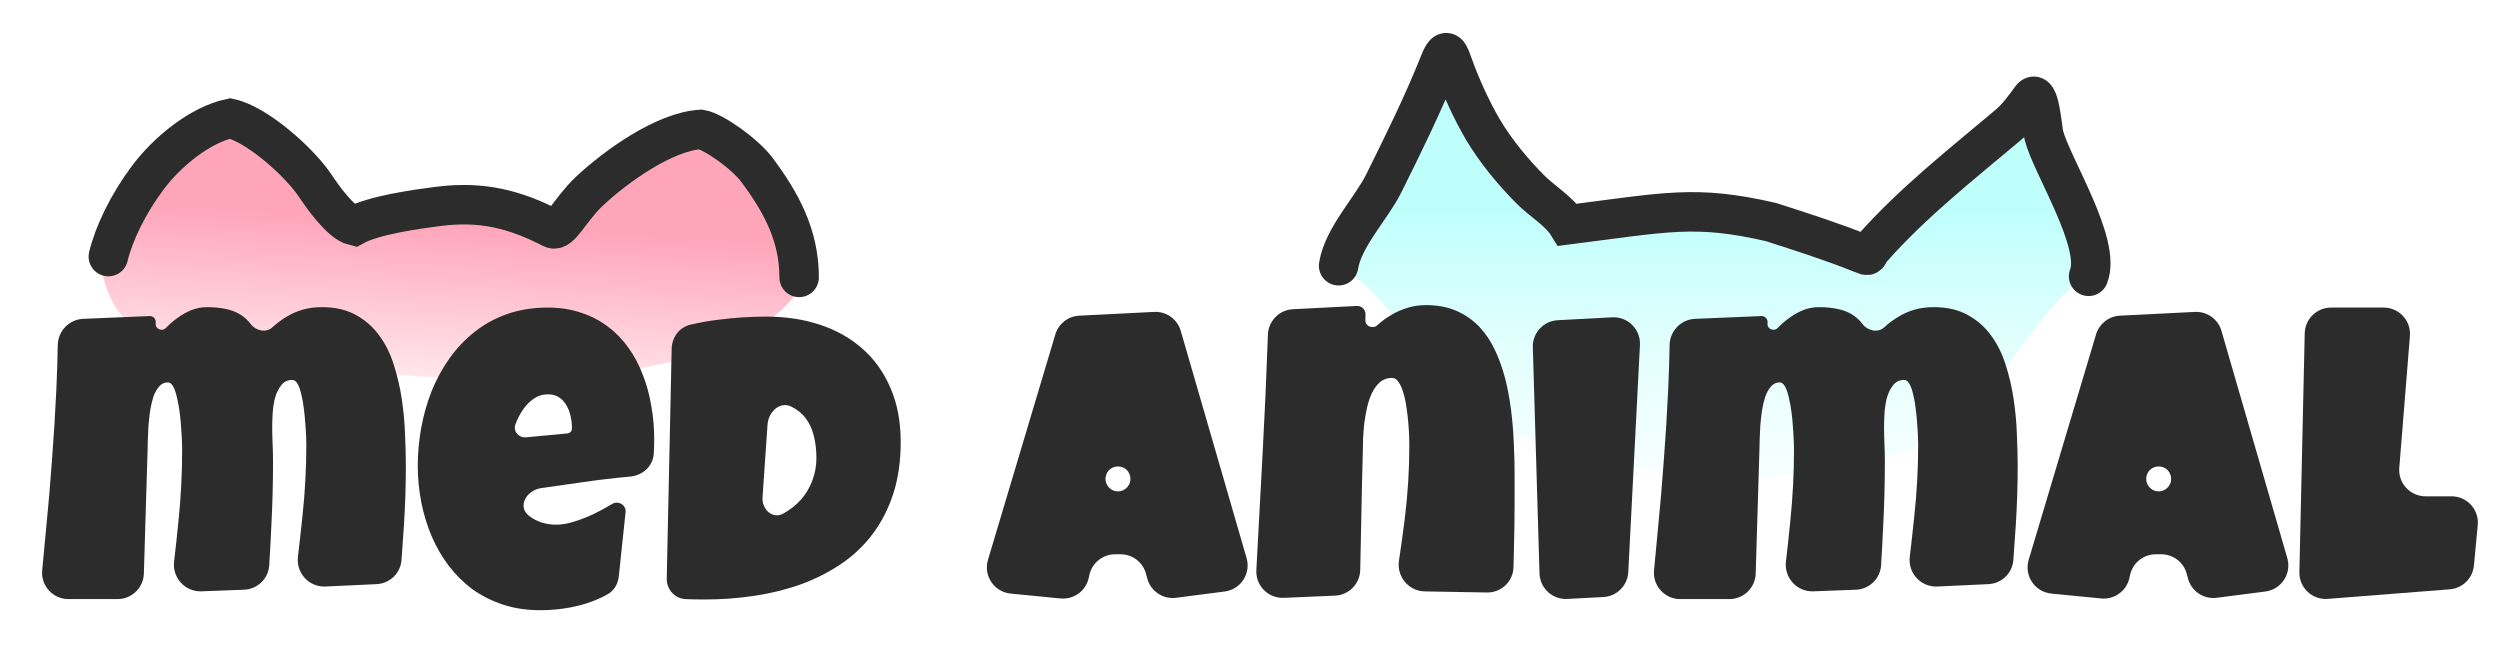<?xml version="1.0" encoding="UTF-8"?> <svg xmlns="http://www.w3.org/2000/svg" width="190" height="50" viewBox="0 0 190 50" fill="none"> <g filter="url(#filter0_f_2861_9802)"> <path d="M109.423 4.724C108.172 7.868 106.662 10.928 105.164 13.942C104.222 15.836 102.067 18.049 101.734 20.196C106.247 22.54 109.858 31.124 113.734 32.5C125.684 36.742 134.899 37.872 147.234 33.5C150.518 32.336 154.988 22.735 158.734 21C159.734 18.5 155.911 12.57 155.333 10.279C155.215 9.813 154.989 6.599 154.365 7.464C153.861 8.161 153.292 8.933 152.65 9.475C149.133 12.438 145.391 15.368 142.306 18.856C141.803 19.425 142.155 19.537 141.463 19.258C139.25 18.364 136.856 17.607 134.59 16.875C128.83 15.554 126.707 16.126 119.144 17.084C118.516 16.069 117.216 15.291 116.392 14.478C115.076 13.179 113.636 11.446 112.686 9.817C111.808 8.31 111.049 6.637 110.446 4.978C110.132 4.113 109.943 3.418 109.423 4.724Z" fill="url(#paint0_linear_2861_9802)"></path> </g> <g filter="url(#filter1_f_2861_9802)"> <path d="M10.734 13.5C9.234 15.5 8.15 18.757 7.734 20.5C8.734 26 13.234 26.73 19.734 27.5C28.526 28.542 54.234 31.5 60.734 22C60.734 18.781 58.851 15.362 57.031 12.915C56.121 11.692 53.734 10 52.766 9.835C49.974 10.002 46.283 12.669 44.301 14.528C42.822 15.915 42.086 17.684 41.456 17.359C38.553 15.86 36.046 15.271 32.79 15.688C31.171 15.896 27.912 16.341 26.412 17.167C25.398 16.925 23.992 14.92 23.46 14.12C22.253 12.302 19.012 9.435 16.992 9C14.717 9.489 12.234 11.5 10.734 13.5Z" fill="url(#paint1_linear_2861_9802)"></path> </g> <path d="M30.844 35.406C30.844 36.896 30.797 38.38 30.703 39.859C30.646 40.759 30.583 41.66 30.515 42.563C30.439 43.564 29.625 44.347 28.622 44.394L24.733 44.576C23.488 44.634 22.494 43.552 22.643 42.314C22.765 41.293 22.879 40.271 22.984 39.25C23.182 37.427 23.281 35.604 23.281 33.781C23.281 33.667 23.276 33.469 23.266 33.188C23.255 32.896 23.234 32.568 23.203 32.203C23.182 31.838 23.146 31.463 23.094 31.078C23.052 30.682 22.99 30.323 22.906 30C22.833 29.667 22.74 29.396 22.625 29.188C22.51 28.979 22.375 28.875 22.219 28.875C21.854 28.875 21.568 29.016 21.359 29.297C21.151 29.568 20.995 29.896 20.891 30.281C20.797 30.667 20.74 31.062 20.719 31.469C20.698 31.865 20.688 32.188 20.688 32.438C20.688 32.875 20.698 33.312 20.719 33.75C20.74 34.188 20.75 34.635 20.75 35.094C20.75 36.708 20.708 38.318 20.625 39.922C20.579 40.933 20.525 41.946 20.462 42.961C20.4 43.979 19.571 44.779 18.552 44.818L15.307 44.941C14.068 44.988 13.087 43.909 13.231 42.678C13.352 41.654 13.462 40.631 13.562 39.609C13.75 37.797 13.844 35.979 13.844 34.156C13.844 34.042 13.838 33.833 13.828 33.531C13.818 33.229 13.797 32.891 13.766 32.516C13.745 32.141 13.708 31.75 13.656 31.344C13.604 30.938 13.537 30.568 13.453 30.234C13.38 29.891 13.287 29.609 13.172 29.391C13.057 29.172 12.917 29.062 12.75 29.062C12.49 29.062 12.271 29.167 12.094 29.375C11.917 29.573 11.771 29.833 11.656 30.156C11.552 30.479 11.469 30.838 11.406 31.234C11.354 31.62 11.312 32 11.281 32.375C11.26 32.75 11.245 33.099 11.234 33.422C11.234 33.734 11.229 33.969 11.219 34.125L10.934 43.592C10.901 44.672 10.015 45.531 8.934 45.531H5.198C4.019 45.531 3.096 44.517 3.207 43.343C3.305 42.308 3.402 41.272 3.5 40.234C3.677 38.464 3.828 36.698 3.953 34.938C4.089 33.167 4.198 31.396 4.281 29.625C4.335 28.493 4.371 27.362 4.39 26.23C4.408 25.158 5.251 24.277 6.322 24.232L11.367 24.02C11.626 24.009 11.84 24.218 11.835 24.477L11.833 24.639C11.826 25.017 12.326 25.205 12.594 24.938V24.938C12.885 24.635 13.193 24.37 13.516 24.141C13.849 23.901 14.198 23.708 14.562 23.562C14.938 23.417 15.323 23.344 15.719 23.344C16.229 23.344 16.688 23.385 17.094 23.469C17.5 23.542 17.865 23.672 18.188 23.859C18.521 24.047 18.812 24.307 19.062 24.641V24.641C19.456 25.148 20.235 25.314 20.702 24.875C20.708 24.87 20.713 24.864 20.719 24.859C21.062 24.547 21.422 24.281 21.797 24.062C22.172 23.833 22.578 23.656 23.016 23.531C23.453 23.406 23.938 23.344 24.469 23.344C25.479 23.344 26.338 23.542 27.047 23.938C27.755 24.323 28.344 24.838 28.812 25.484C29.292 26.13 29.662 26.87 29.922 27.703C30.193 28.537 30.396 29.401 30.531 30.297C30.667 31.193 30.75 32.083 30.781 32.969C30.823 33.854 30.844 34.667 30.844 35.406Z" fill="#2C2C2C"></path> <path d="M49.719 33.375C49.719 33.74 49.709 34.104 49.688 34.469C49.636 35.418 48.85 36.134 47.903 36.219C46.67 36.33 45.442 36.475 44.219 36.656C43.194 36.802 42.168 36.947 41.143 37.093C40.005 37.255 39.298 38.495 40.203 39.203V39.203C40.786 39.651 41.479 39.875 42.281 39.875C42.698 39.875 43.151 39.797 43.641 39.641C44.141 39.484 44.635 39.292 45.125 39.062C45.615 38.823 46.083 38.568 46.531 38.297V38.297C46.995 38.017 47.6 38.386 47.544 38.925L47.028 43.804C46.97 44.348 46.699 44.858 46.226 45.134C46.028 45.249 45.822 45.356 45.609 45.453C45.141 45.672 44.651 45.849 44.141 45.984C43.63 46.12 43.115 46.219 42.594 46.281C42.073 46.344 41.562 46.375 41.062 46.375C40.031 46.375 39.089 46.234 38.234 45.953C37.38 45.672 36.604 45.281 35.906 44.781C35.219 44.271 34.615 43.672 34.094 42.984C33.573 42.297 33.141 41.547 32.797 40.734C32.453 39.922 32.193 39.062 32.016 38.156C31.838 37.25 31.75 36.333 31.75 35.406C31.75 34.438 31.838 33.469 32.016 32.5C32.193 31.531 32.458 30.599 32.812 29.703C33.177 28.807 33.63 27.979 34.172 27.219C34.724 26.448 35.365 25.776 36.094 25.203C36.823 24.63 37.646 24.182 38.562 23.859C39.49 23.537 40.51 23.375 41.625 23.375C42.552 23.375 43.396 23.505 44.156 23.766C44.927 24.016 45.609 24.37 46.203 24.828C46.807 25.276 47.328 25.812 47.766 26.438C48.214 27.062 48.578 27.75 48.859 28.5C49.151 29.24 49.365 30.026 49.5 30.859C49.646 31.682 49.719 32.521 49.719 33.375ZM43.469 32.562C43.469 32.271 43.438 31.974 43.375 31.672C43.312 31.359 43.208 31.078 43.062 30.828C42.927 30.578 42.745 30.375 42.516 30.219C42.286 30.052 42 29.969 41.656 29.969C41.24 29.969 40.87 30.083 40.547 30.312C40.234 30.531 39.964 30.812 39.734 31.156C39.505 31.49 39.318 31.854 39.172 32.25V32.25C38.977 32.78 39.419 33.289 39.981 33.236L43.127 32.939C43.321 32.92 43.469 32.757 43.469 32.562V32.562Z" fill="#2C2C2C"></path> <path d="M68.453 33.594C68.453 35.052 68.266 36.359 67.891 37.516C67.516 38.672 66.99 39.698 66.312 40.594C65.646 41.479 64.849 42.234 63.922 42.859C62.995 43.484 61.979 44 60.875 44.406C59.771 44.802 58.594 45.094 57.344 45.281C56.104 45.469 54.828 45.562 53.516 45.562C53.026 45.562 52.547 45.552 52.078 45.531V45.531C51.264 45.477 50.654 44.779 50.672 43.964L51.047 26.492C51.066 25.637 51.623 24.878 52.456 24.68C53.162 24.513 53.88 24.385 54.609 24.297C55.828 24.141 57.036 24.062 58.234 24.062C59.724 24.062 61.094 24.271 62.344 24.688C63.594 25.104 64.672 25.719 65.578 26.531C66.484 27.333 67.188 28.328 67.688 29.516C68.198 30.693 68.453 32.052 68.453 33.594ZM57.952 37.795C57.889 38.718 58.721 39.478 59.531 39.031V39.031C60.052 38.74 60.5 38.385 60.875 37.969C61.25 37.542 61.536 37.062 61.734 36.531C61.943 35.99 62.047 35.417 62.047 34.812C62.047 34.219 61.984 33.667 61.859 33.156C61.734 32.635 61.531 32.188 61.25 31.812C60.969 31.427 60.599 31.125 60.141 30.906V30.906C59.271 30.471 58.4 31.299 58.333 32.269L57.952 37.795Z" fill="#2C2C2C"></path> <path d="M94.741 42.415C95.082 43.593 94.293 44.798 93.076 44.955L89.38 45.432C88.385 45.56 87.448 44.931 87.191 43.962L87.098 43.612C86.865 42.735 86.072 42.125 85.165 42.125H84.746C83.808 42.125 82.996 42.777 82.794 43.693L82.742 43.925C82.524 44.913 81.602 45.582 80.594 45.483L76.807 45.112C75.555 44.989 74.725 43.754 75.086 42.549L80.205 25.416C80.447 24.605 81.175 24.034 82.02 23.991L87.716 23.705C88.642 23.658 89.479 24.255 89.737 25.145L94.741 42.415ZM84.966 37.344C85.569 37.344 86.019 36.786 85.89 36.196V36.196C85.672 35.2 84.252 35.204 84.04 36.201V36.201C83.915 36.789 84.364 37.344 84.966 37.344V37.344Z" fill="#2C2C2C"></path> <path d="M115.109 38.094C115.109 39.271 115.094 40.438 115.062 41.594C115.053 42.1 115.041 42.608 115.026 43.118C114.993 44.2 114.09 45.047 113.007 45.029L108.279 44.947C107.055 44.925 106.138 43.82 106.321 42.609C106.484 41.535 106.632 40.462 106.766 39.391C106.995 37.547 107.109 35.688 107.109 33.812C107.109 33.677 107.104 33.458 107.094 33.156C107.083 32.854 107.062 32.516 107.031 32.141C107 31.755 106.953 31.365 106.891 30.969C106.839 30.562 106.76 30.193 106.656 29.859C106.562 29.526 106.443 29.255 106.297 29.047C106.161 28.828 105.995 28.719 105.797 28.719C105.443 28.719 105.141 28.823 104.891 29.031C104.651 29.24 104.448 29.51 104.281 29.844C104.125 30.167 104 30.531 103.906 30.938C103.812 31.344 103.74 31.75 103.688 32.156C103.646 32.562 103.615 32.948 103.594 33.312C103.583 33.667 103.578 33.958 103.578 34.188C103.526 36.031 103.484 37.865 103.453 39.688C103.432 40.891 103.407 42.104 103.377 43.326C103.351 44.375 102.516 45.222 101.467 45.268L97.567 45.436C96.385 45.487 95.418 44.506 95.483 43.325C95.647 40.391 95.803 37.47 95.953 34.562C96.118 31.535 96.254 28.492 96.361 25.435C96.397 24.395 97.222 23.553 98.262 23.5L103.12 23.253C103.485 23.235 103.789 23.531 103.78 23.896L103.769 24.348C103.757 24.797 104.344 25.026 104.672 24.719V24.719C105.016 24.406 105.38 24.141 105.766 23.922C106.151 23.693 106.557 23.516 106.984 23.391C107.422 23.255 107.88 23.188 108.359 23.188C109.245 23.188 110.021 23.333 110.688 23.625C111.354 23.917 111.927 24.312 112.406 24.812C112.885 25.312 113.286 25.906 113.609 26.594C113.932 27.271 114.193 27.995 114.391 28.766C114.589 29.537 114.74 30.344 114.844 31.188C114.948 32.021 115.016 32.844 115.047 33.656C115.089 34.469 115.109 35.255 115.109 36.016C115.109 36.776 115.109 37.469 115.109 38.094Z" fill="#2C2C2C"></path> <path d="M122.534 24.117C123.719 24.054 124.697 25.032 124.636 26.216L123.749 43.48C123.696 44.504 122.879 45.322 121.856 45.375L119.105 45.519C117.985 45.577 117.035 44.702 117.002 43.58L116.495 26.391C116.463 25.305 117.304 24.392 118.389 24.335L122.534 24.117Z" fill="#2C2C2C"></path> <path d="M153.344 35.406C153.344 36.896 153.297 38.38 153.203 39.859C153.146 40.759 153.083 41.66 153.015 42.563C152.939 43.564 152.125 44.347 151.122 44.394L147.233 44.576C145.988 44.634 144.995 43.552 145.143 42.314C145.265 41.293 145.379 40.271 145.484 39.25C145.682 37.427 145.781 35.604 145.781 33.781C145.781 33.667 145.776 33.469 145.766 33.188C145.755 32.896 145.734 32.568 145.703 32.203C145.682 31.838 145.646 31.463 145.594 31.078C145.552 30.682 145.49 30.323 145.406 30C145.333 29.667 145.24 29.396 145.125 29.188C145.01 28.979 144.875 28.875 144.719 28.875C144.354 28.875 144.068 29.016 143.859 29.297C143.651 29.568 143.495 29.896 143.391 30.281C143.297 30.667 143.24 31.062 143.219 31.469C143.198 31.865 143.188 32.188 143.188 32.438C143.188 32.875 143.198 33.312 143.219 33.75C143.24 34.188 143.25 34.635 143.25 35.094C143.25 36.708 143.208 38.318 143.125 39.922C143.079 40.933 143.025 41.946 142.962 42.961C142.9 43.979 142.071 44.779 141.052 44.818L137.807 44.941C136.568 44.988 135.587 43.909 135.731 42.678C135.852 41.654 135.962 40.631 136.062 39.609C136.25 37.797 136.344 35.979 136.344 34.156C136.344 34.042 136.339 33.833 136.328 33.531C136.318 33.229 136.297 32.891 136.266 32.516C136.245 32.141 136.208 31.75 136.156 31.344C136.104 30.938 136.036 30.568 135.953 30.234C135.88 29.891 135.786 29.609 135.672 29.391C135.557 29.172 135.417 29.062 135.25 29.062C134.99 29.062 134.771 29.167 134.594 29.375C134.417 29.573 134.271 29.833 134.156 30.156C134.052 30.479 133.969 30.838 133.906 31.234C133.854 31.62 133.812 32 133.781 32.375C133.76 32.75 133.745 33.099 133.734 33.422C133.734 33.734 133.729 33.969 133.719 34.125L133.433 43.592C133.401 44.672 132.515 45.531 131.434 45.531H127.698C126.519 45.531 125.596 44.517 125.707 43.343C125.805 42.308 125.902 41.272 126 40.234C126.177 38.464 126.328 36.698 126.453 34.938C126.589 33.167 126.698 31.396 126.781 29.625C126.835 28.493 126.871 27.362 126.89 26.23C126.908 25.158 127.751 24.277 128.822 24.232L133.867 24.02C134.126 24.009 134.34 24.218 134.336 24.477L134.333 24.639C134.326 25.017 134.826 25.205 135.094 24.938V24.938C135.385 24.635 135.693 24.37 136.016 24.141C136.349 23.901 136.698 23.708 137.062 23.562C137.438 23.417 137.823 23.344 138.219 23.344C138.729 23.344 139.188 23.385 139.594 23.469C140 23.542 140.365 23.672 140.688 23.859C141.021 24.047 141.312 24.307 141.562 24.641V24.641C141.956 25.148 142.735 25.314 143.202 24.875C143.208 24.87 143.213 24.864 143.219 24.859C143.562 24.547 143.922 24.281 144.297 24.062C144.672 23.833 145.078 23.656 145.516 23.531C145.953 23.406 146.438 23.344 146.969 23.344C147.979 23.344 148.839 23.542 149.547 23.938C150.255 24.323 150.844 24.838 151.312 25.484C151.792 26.13 152.161 26.87 152.422 27.703C152.693 28.537 152.896 29.401 153.031 30.297C153.167 31.193 153.25 32.083 153.281 32.969C153.323 33.854 153.344 34.667 153.344 35.406Z" fill="#2C2C2C"></path> <path d="M173.835 42.415C174.176 43.593 173.386 44.798 172.17 44.955L168.473 45.432C167.478 45.56 166.542 44.931 166.284 43.962L166.192 43.612C165.959 42.735 165.165 42.125 164.259 42.125H163.84C162.902 42.125 162.09 42.777 161.887 43.693L161.836 43.925C161.618 44.913 160.695 45.582 159.688 45.483L155.901 45.112C154.648 44.989 153.819 43.754 154.179 42.549L159.299 25.416C159.541 24.605 160.268 24.034 161.114 23.991L166.81 23.705C167.736 23.658 168.573 24.255 168.831 25.145L173.835 42.415ZM164.059 37.344C164.663 37.344 165.112 36.786 164.984 36.196V36.196C164.766 35.2 163.346 35.204 163.134 36.201V36.201C163.009 36.789 163.457 37.344 164.059 37.344V37.344Z" fill="#2C2C2C"></path> <path d="M186.318 37.719C187.496 37.719 188.42 38.733 188.309 39.907L188.018 42.982C187.926 43.95 187.152 44.712 186.183 44.788L176.908 45.515C175.728 45.607 174.726 44.66 174.753 43.476L175.159 25.33C175.184 24.243 176.072 23.375 177.159 23.375H181.16C182.328 23.375 183.248 24.372 183.154 25.536L182.346 35.558C182.252 36.722 183.172 37.719 184.34 37.719H186.318Z" fill="#2C2C2C"></path> <path d="M8.234 19.5C8.65 17.757 9.734 15.5 11.234 13.5C12.734 11.5 15.217 9.489 17.492 9C19.512 9.435 22.753 12.302 23.96 14.12C24.492 14.92 25.898 16.925 26.912 17.167C28.412 16.341 31.671 15.896 33.29 15.688C36.546 15.271 39.053 15.86 41.956 17.359C42.586 17.684 43.322 15.915 44.801 14.528C46.783 12.669 50.474 10.002 53.266 9.835C54.234 10 56.621 11.692 57.531 12.915C59.351 15.362 60.734 17.863 60.734 21.082" stroke="#2C2C2C" stroke-width="3" stroke-linecap="round"></path> <path d="M101.734 20.196C102.067 18.049 104.222 15.836 105.164 13.942C106.662 10.928 108.172 7.868 109.423 4.724C109.943 3.418 110.132 4.113 110.446 4.978C111.049 6.637 111.808 8.31 112.686 9.817C113.636 11.446 115.076 13.179 116.392 14.478C117.216 15.291 118.516 16.069 119.144 17.084C126.707 16.126 128.83 15.554 134.59 16.875C136.856 17.607 139.25 18.364 141.463 19.258C142.155 19.537 141.803 19.425 142.306 18.856C145.391 15.368 149.133 12.438 152.65 9.475C153.292 8.933 153.861 8.161 154.365 7.464C154.989 6.599 155.215 9.813 155.333 10.279C155.911 12.57 159.734 18.5 158.734 21" stroke="#2C2C2C" stroke-width="3" stroke-linecap="round"></path> <defs> <filter id="filter0_f_2861_9802" x="97.734" y="0" width="65.166" height="40.279" filterUnits="userSpaceOnUse" color-interpolation-filters="sRGB"> <feFlood flood-opacity="0" result="BackgroundImageFix"></feFlood> <feBlend mode="normal" in="SourceGraphic" in2="BackgroundImageFix" result="shape"></feBlend> <feGaussianBlur stdDeviation="2" result="effect1_foregroundBlur_2861_9802"></feGaussianBlur> </filter> <filter id="filter1_f_2861_9802" x="3.734" y="5" width="61" height="27.764" filterUnits="userSpaceOnUse" color-interpolation-filters="sRGB"> <feFlood flood-opacity="0" result="BackgroundImageFix"></feFlood> <feBlend mode="normal" in="SourceGraphic" in2="BackgroundImageFix" result="shape"></feBlend> <feGaussianBlur stdDeviation="2" result="effect1_foregroundBlur_2861_9802"></feGaussianBlur> </filter> <linearGradient id="paint0_linear_2861_9802" x1="130.734" y1="16" x2="130.734" y2="43.5" gradientUnits="userSpaceOnUse"> <stop stop-color="#BEFFFC"></stop> <stop offset="1" stop-color="#EAFFFE" stop-opacity="0"></stop> </linearGradient> <linearGradient id="paint1_linear_2861_9802" x1="33.734" y1="17" x2="32.734" y2="33" gradientUnits="userSpaceOnUse"> <stop stop-color="#FFA5BA"></stop> <stop offset="1" stop-color="#FFA5BA" stop-opacity="0"></stop> </linearGradient> </defs> </svg> 